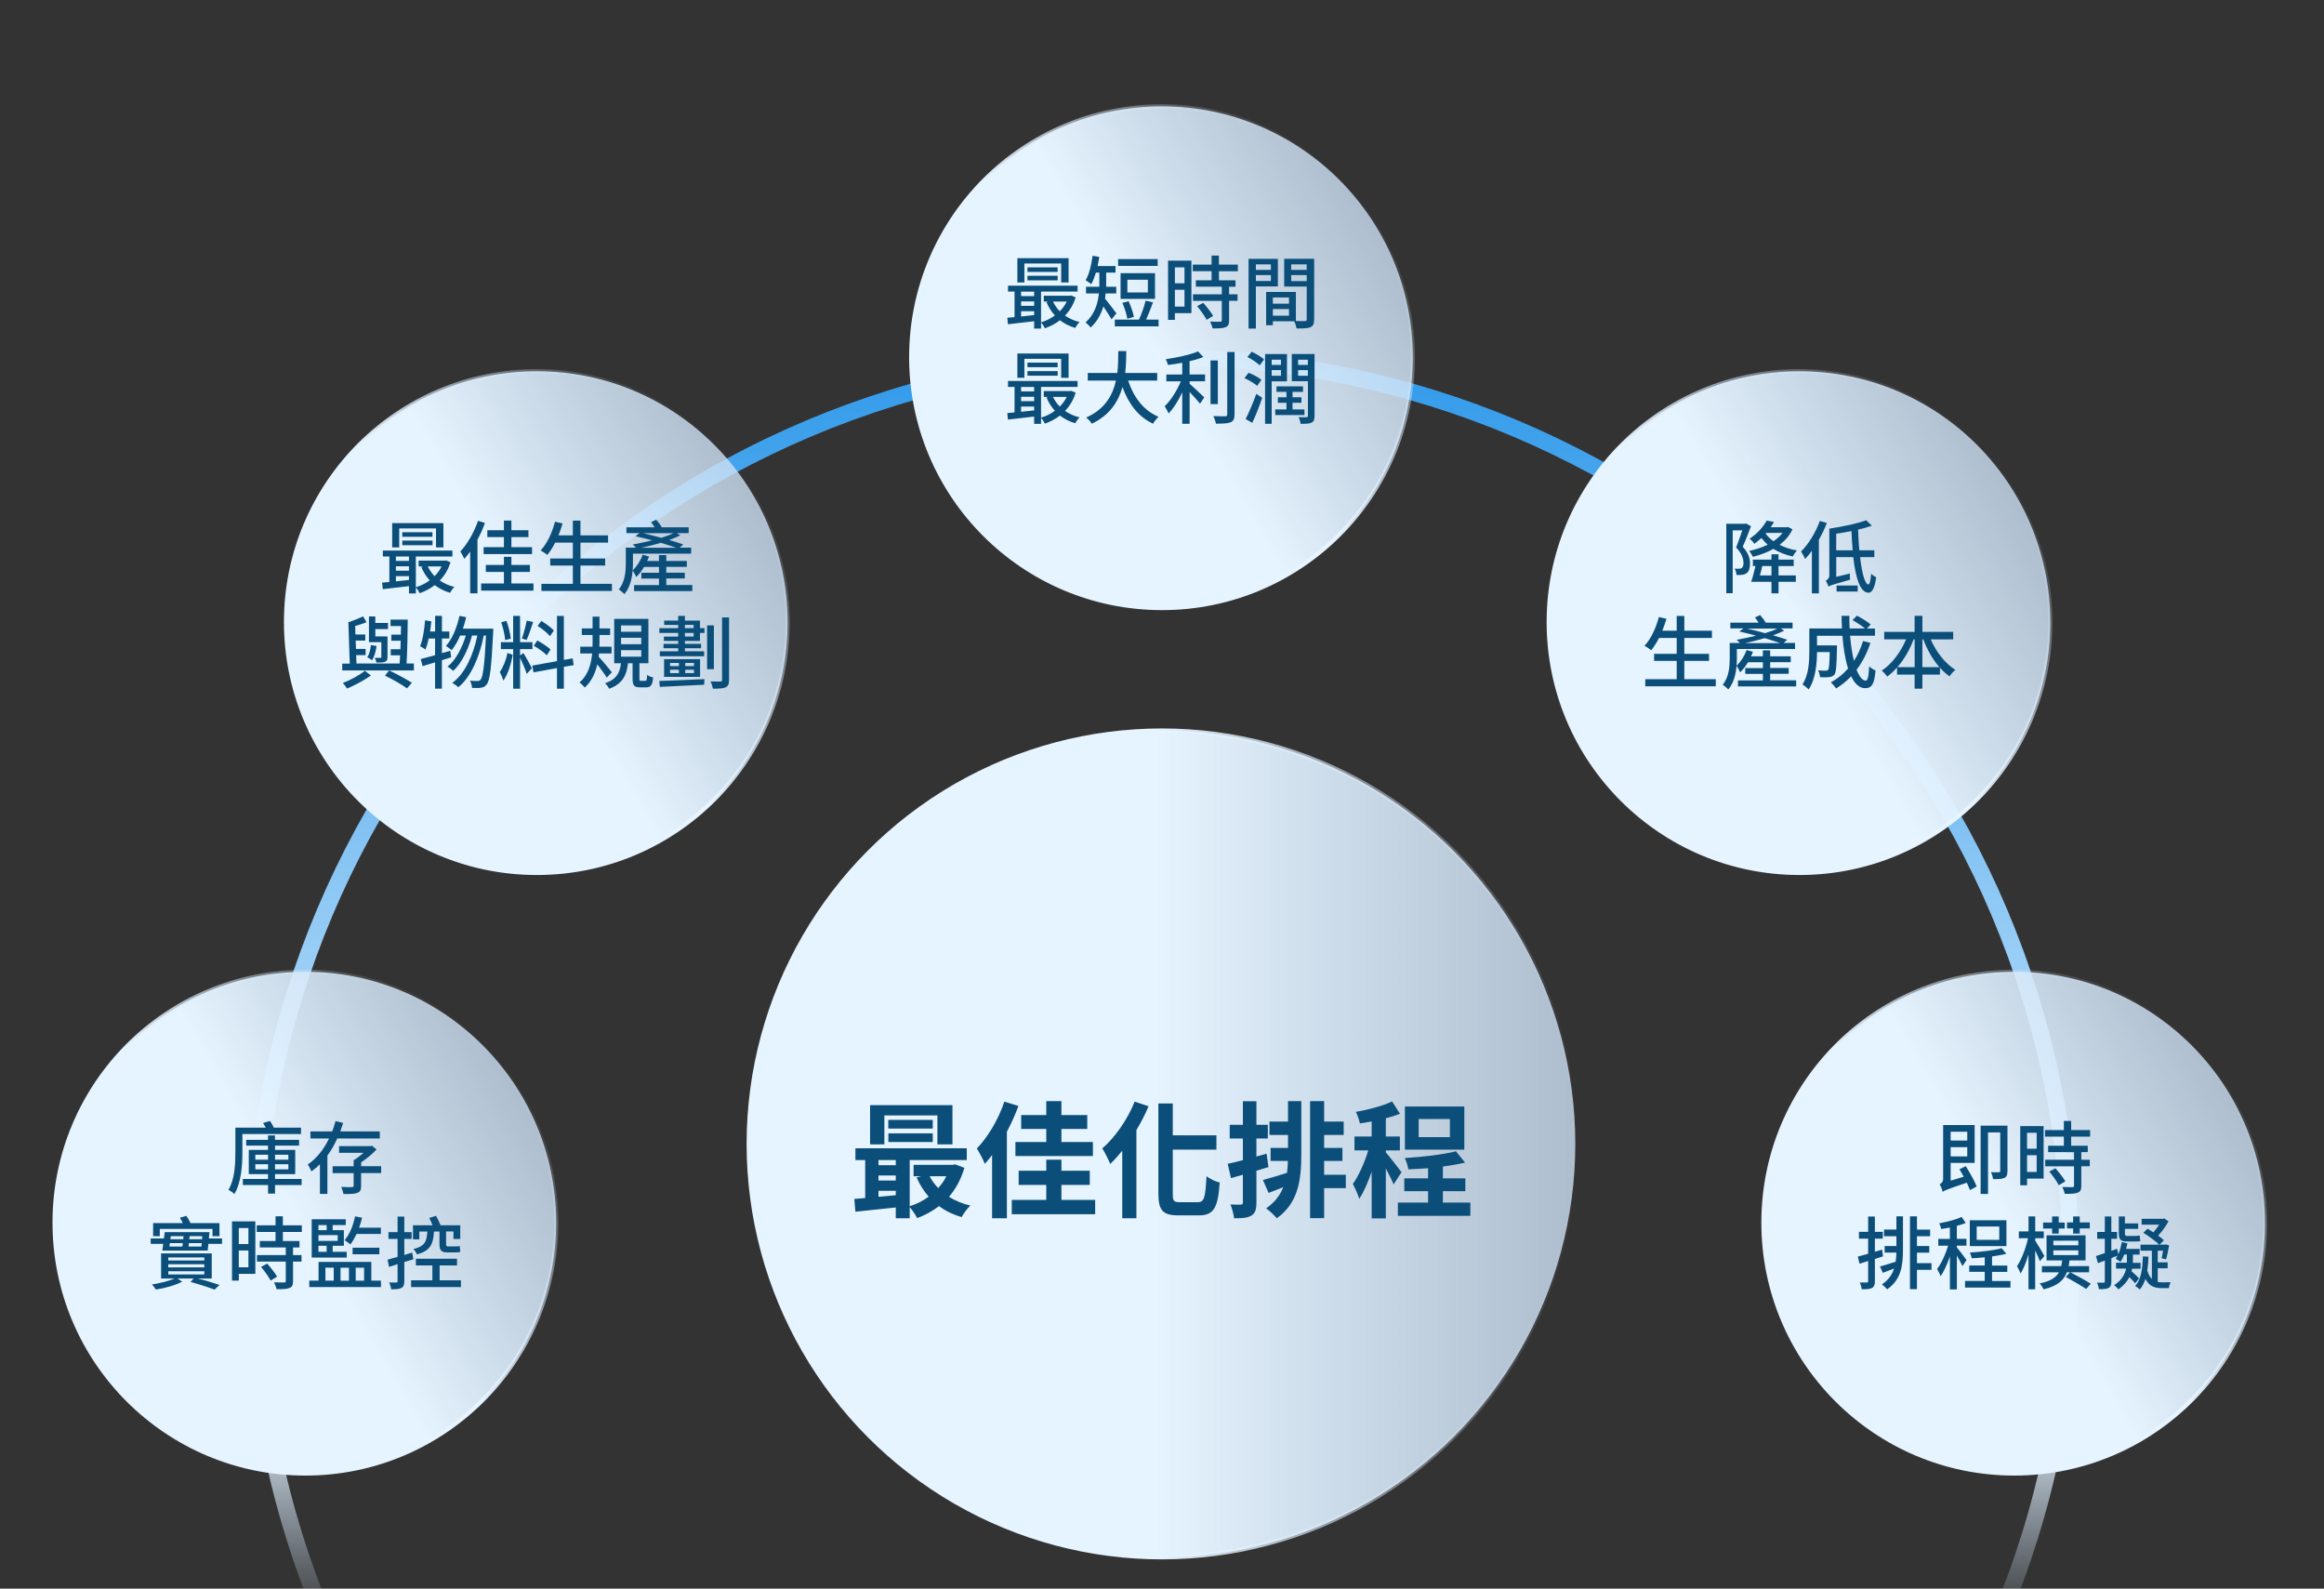 <?xml version="1.0" encoding="utf-8"?>
<!-- Generator: Adobe Illustrator 27.9.0, SVG Export Plug-In . SVG Version: 6.00 Build 0)  -->
<svg version="1.1" id="圖層_1" xmlns="http://www.w3.org/2000/svg" xmlns:xlink="http://www.w3.org/1999/xlink" x="0px" y="0px"
	 viewBox="0 0 556 380" style="enable-background:new 0 0 556 380;" xml:space="preserve">
<rect x="0" y="0" width="556" height="380" fill="#333333" stroke="none"/>
<style type="text/css">
	.st0{fill:url(#SVGID_1_);stroke:url(#SVGID_00000066480045976546724020000015861734801230144161_);stroke-miterlimit:10;}
	
		.st1{fill:none;stroke:url(#SVGID_00000089533853456316050880000014675564659566219958_);stroke-width:4;stroke-linecap:round;stroke-linejoin:round;stroke-miterlimit:10;}
	.st2{fill:#D5E2F3;}
	.st3{clip-path:url(#SVGID_00000054240633685185728000000003095146592279810217_);}
	.st4{fill:#00599E;}
	.st5{fill:#FFFFFF;}
	.st6{fill:#7396BD;}
	.st7{fill:none;stroke:#93B4DE;stroke-width:1.5;stroke-miterlimit:10;}
	.st8{fill:#8FB1DD;}
	.st9{fill:#D5DFF1;}
	.st10{fill:#5A8FCB;}
	.st11{fill:#84A5D6;}
	.st12{fill:none;stroke:#90AFD6;stroke-miterlimit:10;}
	.st13{fill:#90AFD6;}
	.st14{fill:#004370;}
	.st15{fill:#9BB7DF;}
	.st16{fill:#DCE7F5;}
	.st17{fill:none;stroke:#141E3C;stroke-miterlimit:10;}
	.st18{fill:none;stroke:#00599E;stroke-miterlimit:10;}
	.st19{fill:#5493C7;}
	.st20{fill:#F7F8F9;}
	.st21{fill:#EAEAEA;stroke:#D1D1D1;stroke-miterlimit:10;}
	.st22{fill:#0C4E7A;}
	
		.st23{fill:url(#SVGID_00000090286443770922872690000000742743942738258863_);stroke:url(#SVGID_00000147909305827886855320000006180134609012900993_);stroke-miterlimit:10;}
	
		.st24{fill:url(#SVGID_00000010298017400654574990000016326742694551101065_);stroke:url(#SVGID_00000069356911092744033470000016326858259982326677_);stroke-miterlimit:10;}
	
		.st25{fill:url(#SVGID_00000101800667838579351690000004850595819607017866_);stroke:url(#SVGID_00000003796242453053100430000007069749751950864826_);stroke-miterlimit:10;}
	
		.st26{fill:url(#SVGID_00000022521703922871056210000004330014532136330397_);stroke:url(#SVGID_00000170975847449110242630000003759237014770454953_);stroke-miterlimit:10;}
	
		.st27{fill:url(#SVGID_00000141437568842978458330000017531393142859941299_);stroke:url(#SVGID_00000110440799550391264830000008125054312815109303_);stroke-miterlimit:10;}
	
		.st28{fill:url(#SVGID_00000090268678418675710930000009583367907091494574_);stroke:url(#SVGID_00000031906158431971090950000012033689404361183166_);stroke-miterlimit:10;}
	
		.st29{fill:none;stroke:url(#SVGID_00000153692657224305306510000017878122659897803398_);stroke-width:4;stroke-linecap:round;stroke-linejoin:round;stroke-miterlimit:10;}
	
		.st30{fill:url(#SVGID_00000068640872197041391570000012948902102019088020_);stroke:url(#SVGID_00000155825814018108357120000012303508483637121971_);stroke-miterlimit:10;}
	
		.st31{fill:url(#SVGID_00000151501255556180264280000011510942488615818140_);stroke:url(#SVGID_00000019674798345464724030000006591930308662945160_);stroke-miterlimit:10;}
	
		.st32{fill:url(#SVGID_00000163046900274891568990000000720985974238247328_);stroke:url(#SVGID_00000081608691696259564750000009548843585508764038_);stroke-miterlimit:10;}
	
		.st33{fill:url(#SVGID_00000118371855487556634480000006290331635904072334_);stroke:url(#SVGID_00000130606735821596404660000013415256519179039107_);stroke-miterlimit:10;}
	
		.st34{fill:url(#SVGID_00000070815819746576594220000002055325891766101641_);stroke:url(#SVGID_00000073687767553493019760000010232784556882792326_);stroke-miterlimit:10;}
</style>
<linearGradient id="SVGID_1_" gradientUnits="userSpaceOnUse" x1="179.118" y1="273.62" x2="376.882" y2="273.62">
	<stop  offset="0.492" style="stop-color:#E6F4FF"/>
	<stop  offset="1" style="stop-color:#CCE0F4;stop-opacity:0.8"/>
</linearGradient>
<linearGradient id="SVGID_00000116220204295369652160000013218100156629230985_" gradientUnits="userSpaceOnUse" x1="178.618" y1="273.62" x2="377.382" y2="273.62">
	<stop  offset="0.492" style="stop-color:#E6F4FF"/>
	<stop  offset="1" style="stop-color:#CCE0F4;stop-opacity:0"/>
</linearGradient>
<circle style="fill:url(#SVGID_1_);stroke:url(#SVGID_00000116220204295369652160000013218100156629230985_);stroke-miterlimit:10;" cx="278" cy="273.62" r="98.88"/>
<linearGradient id="SVGID_00000123408054517683776410000013002933812063263916_" gradientUnits="userSpaceOnUse" x1="278" y1="389.427" x2="278" y2="83.439">
	<stop  offset="0" style="stop-color:#CCE0F4;stop-opacity:0"/>
	<stop  offset="0.08" style="stop-color:#D5E7F8;stop-opacity:0.467"/>
	<stop  offset="0.171" style="stop-color:#E6F4FF"/>
	<stop  offset="0.994" style="stop-color:#319AEA"/>
</linearGradient>
<path style="fill:none;stroke:url(#SVGID_00000123408054517683776410000013002933812063263916_);stroke-width:4;stroke-linecap:round;stroke-linejoin:round;stroke-miterlimit:10;" d="
	M77.71,387.43c-11-26.01-17.08-54.6-17.08-84.61c0-30.01,6.08-58.61,17.08-84.61s26.92-49.43,46.59-69.1s43.09-35.59,69.1-46.59
	s54.6-17.08,84.61-17.08s58.61,6.08,84.61,17.08c26.01,11,49.43,26.92,69.1,46.59s35.59,43.09,46.59,69.1s17.08,54.6,17.08,84.61
	c0,30.01-6.08,58.61-17.08,84.61"/>
<g>
	<path class="st22" d="M230.72,279.34c-0.81,2.76-2.07,5.07-3.69,6.93c1.47,0.93,3.21,1.65,5.13,2.1c-0.72,0.63-1.65,1.92-2.1,2.76
		c-2.04-0.6-3.87-1.47-5.4-2.64c-1.59,1.23-3.33,2.16-5.25,2.88c-0.36-0.78-1.14-1.92-1.77-2.64v2.67h-3.33v-2.58
		c-3.48,0.39-6.96,0.72-9.66,1.02l-0.27-3.06c0.78-0.06,1.65-0.12,2.61-0.21v-9.09h-2.34v-2.82h26.64v2.82h-13.65v11.04
		c1.62-0.48,3.18-1.29,4.53-2.28c-1.14-1.32-2.13-2.88-2.88-4.59l1.08-0.3h-1.8v-2.73h9.36l0.57-0.12L230.72,279.34z M211.58,273.73
		h-3.42v-9.39h19.71v9.39h-3.6v-6.93h-12.69V273.73z M210.17,277.48v1.23h4.14v-1.23H210.17z M210.17,282.37h4.14v-1.2h-4.14V282.37
		z M210.17,286.27c1.32-0.12,2.76-0.24,4.14-0.39v-1.05h-4.14V286.27z M223.16,269.95h-10.65v-2.07h10.65V269.95z M212.54,273.16
		v-2.07h10.62v2.07H212.54z M222.41,281.35c0.51,1.02,1.23,1.98,2.04,2.82c0.78-0.84,1.47-1.8,1.95-2.82H222.41z"/>
	<path class="st22" d="M243.65,264.55c-0.75,2.04-1.68,4.14-2.76,6.15v20.7h-3.54v-15.12c-0.57,0.78-1.17,1.47-1.74,2.1
		c-0.33-0.84-1.32-2.79-1.92-3.66c2.64-2.7,5.16-6.93,6.6-11.22L243.65,264.55z M262.01,287.02v3.42h-19.95v-3.42h8.25v-3.6h-6.6
		v-3.39h6.6v-2.64h3.63v2.64h6.78v3.39h-6.78v3.6H262.01z M250.31,270.04h-6v-3.33h6v-3.33h3.63v3.33h6.18v3.33h-6.18v3.12h7.53
		v3.36h-18.54v-3.36h7.38V270.04z"/>
	<path class="st22" d="M274.79,264.61c-0.81,1.92-1.8,3.84-2.91,5.7v21.09h-3.39v-16.17c-0.96,1.2-1.89,2.25-2.88,3.18
		c-0.33-0.87-1.32-2.82-1.89-3.72c3.06-2.64,6.03-6.9,7.74-11.19L274.79,264.61z M286.61,287.56c1.53,0,1.77-1.26,2.04-6.21
		c0.81,0.63,2.22,1.32,3.15,1.5c-0.39,5.79-1.29,7.86-4.92,7.86h-5.01c-3.69,0-4.74-1.2-4.74-5.28v-21.48h3.45v7.62h10.44v3.42
		h-10.44v10.5c0,1.77,0.21,2.07,1.65,2.07H286.61z"/>
	<path class="st22" d="M303.47,279.16c-0.96,0.3-1.92,0.6-2.88,0.87v7.59c0,1.65-0.27,2.55-1.17,3.12
		c-0.93,0.57-2.19,0.69-4.17,0.66c-0.09-0.87-0.48-2.34-0.87-3.3c1.05,0.06,2.1,0.06,2.46,0.03c0.36,0,0.51-0.12,0.51-0.51v-6.63
		c-0.99,0.3-1.98,0.57-2.85,0.81l-0.78-3.42c1.02-0.21,2.28-0.54,3.63-0.87v-5.19h-3.15v-3.27h3.15v-5.64h3.24v5.64h2.73v3.27h-2.73
		v4.32l2.43-0.69L303.47,279.16z M308.15,263.38h3.18v12.63c0,6.03-0.63,11.64-5.85,15.39c-0.6-0.72-1.83-1.83-2.55-2.37
		c2.07-1.44,3.33-3.15,4.08-5.07c-1.2,0.51-2.4,0.96-3.51,1.38l-1.35-3.09c1.5-0.39,3.57-1.02,5.76-1.71
		c0.12-0.93,0.18-1.89,0.21-2.85h-4.14v-3.12h4.17v-3.09h-4.44v-3.21h4.44V263.38z M321.98,284.2h-5.19v7.17h-3.36v-27.99h3.36v4.89
		h4.68v3.21h-4.68v3.09h4.38v3.12h-4.38v3.3h5.19V284.2z"/>
	<path class="st22" d="M333.41,283.3c-0.39-0.99-1.14-2.46-1.86-3.81v11.94h-3.39v-11.16c-0.87,2.49-1.86,4.83-2.97,6.48
		c-0.3-1.08-1.05-2.64-1.53-3.54c1.41-1.98,2.82-5.16,3.69-8.04h-3.3v-3.33h4.11v-3.6c-0.96,0.18-1.92,0.36-2.82,0.48
		c-0.15-0.81-0.57-2.01-0.96-2.76c3.06-0.54,6.45-1.44,8.67-2.49l1.89,2.94c-1.05,0.42-2.19,0.78-3.39,1.08v4.35h3.36v3.33h-3.36
		v0.48c0.78,0.87,3.21,3.99,3.75,4.74L333.41,283.3z M351.77,287.65v3.18h-17.34v-3.18h7.23v-2.73h-5.7v-3.06h5.7v-2.43
		c-1.59,0.12-3.21,0.21-4.71,0.27c-0.12-0.78-0.51-1.98-0.87-2.7c4.32-0.27,9.21-0.84,12.24-1.62l2.19,2.7
		c-1.59,0.39-3.42,0.69-5.31,0.96v2.82h5.37v3.06h-5.37v2.73H351.77z M350.33,274.99h-14.22v-10.32h14.22V274.99z M346.88,267.67
		h-7.47v4.32h7.47V267.67z"/>
</g>
<linearGradient id="SVGID_00000021109071829335274640000016488144640248469165_" gradientUnits="userSpaceOnUse" x1="226.03" y1="115.445" x2="329.97" y2="55.434">
	<stop  offset="0.492" style="stop-color:#E6F4FF"/>
	<stop  offset="1" style="stop-color:#CCE0F4;stop-opacity:0.8"/>
</linearGradient>
<linearGradient id="SVGID_00000047748333662815543750000006521586492033831836_" gradientUnits="userSpaceOnUse" x1="235.22" y1="128.22" x2="320.78" y2="42.66">
	<stop  offset="0.492" style="stop-color:#E6F4FF"/>
	<stop  offset="1" style="stop-color:#CCE0F4;stop-opacity:0"/>
</linearGradient>
<circle style="fill:url(#SVGID_00000021109071829335274640000016488144640248469165_);stroke:url(#SVGID_00000047748333662815543750000006521586492033831836_);stroke-miterlimit:10;" cx="278" cy="85.44" r="60"/>
<linearGradient id="SVGID_00000085934904130441605930000013285196568533494144_" gradientUnits="userSpaceOnUse" x1="378.546" y1="178.801" x2="482.486" y2="118.791">
	<stop  offset="0.492" style="stop-color:#E6F4FF"/>
	<stop  offset="1" style="stop-color:#CCE0F4;stop-opacity:0.8"/>
</linearGradient>
<linearGradient id="SVGID_00000160873777443983619670000016076564981339861934_" gradientUnits="userSpaceOnUse" x1="387.736" y1="191.576" x2="473.296" y2="106.016">
	<stop  offset="0.492" style="stop-color:#E6F4FF"/>
	<stop  offset="1" style="stop-color:#CCE0F4;stop-opacity:0"/>
</linearGradient>
<circle style="fill:url(#SVGID_00000085934904130441605930000013285196568533494144_);stroke:url(#SVGID_00000160873777443983619670000016076564981339861934_);stroke-miterlimit:10;" cx="430.52" cy="148.8" r="60"/>
<linearGradient id="SVGID_00000041264861178264715050000009249057538206912930_" gradientUnits="userSpaceOnUse" x1="76.456" y1="178.801" x2="180.397" y2="118.791">
	<stop  offset="0.492" style="stop-color:#E6F4FF"/>
	<stop  offset="1" style="stop-color:#CCE0F4;stop-opacity:0.8"/>
</linearGradient>
<linearGradient id="SVGID_00000139986380683101960500000017500731694846163618_" gradientUnits="userSpaceOnUse" x1="85.647" y1="191.576" x2="171.207" y2="106.016">
	<stop  offset="0.492" style="stop-color:#E6F4FF"/>
	<stop  offset="1" style="stop-color:#CCE0F4;stop-opacity:0"/>
</linearGradient>
<circle style="fill:url(#SVGID_00000041264861178264715050000009249057538206912930_);stroke:url(#SVGID_00000139986380683101960500000017500731694846163618_);stroke-miterlimit:10;" cx="128.43" cy="148.8" r="60"/>
<linearGradient id="SVGID_00000001643390735230308190000009948873746914934963_" gradientUnits="userSpaceOnUse" x1="21.087" y1="322.45" x2="125.027" y2="262.44">
	<stop  offset="0.492" style="stop-color:#E6F4FF"/>
	<stop  offset="1" style="stop-color:#CCE0F4;stop-opacity:0.8"/>
</linearGradient>
<linearGradient id="SVGID_00000029036749651464358760000004882912004494548410_" gradientUnits="userSpaceOnUse" x1="30.277" y1="335.226" x2="115.837" y2="249.666">
	<stop  offset="0.492" style="stop-color:#E6F4FF"/>
	<stop  offset="1" style="stop-color:#CCE0F4;stop-opacity:0"/>
</linearGradient>
<circle style="fill:url(#SVGID_00000001643390735230308190000009948873746914934963_);stroke:url(#SVGID_00000029036749651464358760000004882912004494548410_);stroke-miterlimit:10;" cx="73.06" cy="292.45" r="60"/>
<linearGradient id="SVGID_00000062906463809831509770000001361081589524938678_" gradientUnits="userSpaceOnUse" x1="429.915" y1="322.45" x2="533.855" y2="262.44">
	<stop  offset="0.492" style="stop-color:#E6F4FF"/>
	<stop  offset="1" style="stop-color:#CCE0F4;stop-opacity:0.8"/>
</linearGradient>
<linearGradient id="SVGID_00000078763748939806713540000014856785624551142791_" gradientUnits="userSpaceOnUse" x1="439.105" y1="335.226" x2="524.665" y2="249.666">
	<stop  offset="0.492" style="stop-color:#E6F4FF"/>
	<stop  offset="1" style="stop-color:#CCE0F4;stop-opacity:0"/>
</linearGradient>
<circle style="fill:url(#SVGID_00000062906463809831509770000001361081589524938678_);stroke:url(#SVGID_00000078763748939806713540000014856785624551142791_);stroke-miterlimit:10;" cx="481.89" cy="292.45" r="60"/>
<g>
	<path class="st22" d="M257.34,71.12c-0.53,1.77-1.42,3.21-2.55,4.37c1.01,0.7,2.17,1.23,3.5,1.54c-0.38,0.32-0.82,0.99-1.06,1.41
		c-1.37-0.4-2.6-1.04-3.65-1.84c-1.08,0.84-2.3,1.46-3.59,1.94c-0.19-0.42-0.57-1.03-0.93-1.37v1.42h-1.65v-1.75
		c-2.28,0.25-4.54,0.51-6.27,0.72l-0.15-1.56c0.51-0.04,1.1-0.09,1.73-0.15v-6.1h-1.56v-1.42h16.64v1.42h-8.74v7.35
		c1.18-0.34,2.32-0.91,3.31-1.65c-0.84-0.91-1.52-2-2.01-3.19l0.46-0.13h-1.1v-1.39h6.27l0.29-0.06L257.34,71.12z M245.09,67.57
		h-1.69v-5.81h12.25v5.81h-1.77v-4.54h-8.8V67.57z M244.29,69.76v1.06h3.12v-1.06H244.29z M244.29,73.16h3.12v-1.06h-3.12V73.16z
		 M244.29,75.7c0.99-0.09,2.05-0.21,3.12-0.34v-0.91h-3.12V75.7z M253.03,63.94v1.1h-7.22v-1.1H253.03z M245.81,65.96h7.24v1.1
		h-7.24V65.96z M251.91,72.13c0.42,0.84,0.95,1.63,1.63,2.32c0.68-0.67,1.25-1.46,1.67-2.32H251.91z"/>
	<path class="st22" d="M265.93,76.39c-0.42-0.76-1.25-2.05-1.96-3.08c-0.55,1.82-1.48,3.63-3.04,5.03c-0.25-0.34-0.87-0.97-1.22-1.2
		c2.2-1.99,2.96-4.6,3.19-6.95h-3.08v-1.6h3.19c0-0.25,0-0.49,0-0.7v-2.68h-0.82c-0.32,1.04-0.68,1.99-1.12,2.77
		c-0.29-0.25-0.97-0.74-1.35-0.95c0.87-1.42,1.39-3.67,1.67-5.85l1.6,0.27c-0.11,0.74-0.25,1.48-0.4,2.18h4.29v1.58h-2.24v2.72
		c0,0.21,0,0.44,0,0.66h2.41v1.6h-2.53c-0.04,0.42-0.09,0.82-0.15,1.23c0.7,0.84,2.3,2.96,2.72,3.53L265.93,76.39z M277.18,76.44
		v1.63h-10.47v-1.63h5.79c0.61-1.31,1.24-3.13,1.58-4.52l1.77,0.4c-0.51,1.37-1.1,2.93-1.65,4.12H277.18z M276.97,63.6h-9.46v-1.63
		h9.46V63.6z M276.33,71.5h-8.24v-6.16h8.24V71.5z M269.7,76.23c-0.15-1.01-0.65-2.6-1.18-3.78l1.48-0.4
		c0.57,1.18,1.1,2.74,1.27,3.76L269.7,76.23z M274.62,66.91h-4.9v3.04h4.9V66.91z"/>
	<path class="st22" d="M285.03,74.9h-3.95v1.61h-1.63V62.35h5.59V74.9z M281.08,63.94v3.82h2.3v-3.82H281.08z M283.38,73.33v-4.01
		h-2.3v4.01H283.38z M291.62,64.87v2.17h3.97v1.54h-1.54v1.82h2.03v1.56h-2.03v4.67c0,0.91-0.21,1.39-0.84,1.63
		c-0.67,0.29-1.65,0.3-3.12,0.3c-0.08-0.47-0.34-1.18-0.59-1.65c1.06,0.04,2.11,0.04,2.41,0.04c0.3-0.02,0.4-0.09,0.4-0.36v-4.63
		h-6.9V70.4h6.9v-1.82h-6.21v-1.54h3.76v-2.17h-4.5V63.3h4.5v-2.17h1.75v2.17h4.54v1.58H291.62z M287.86,72.43
		c0.84,0.95,1.88,2.26,2.38,3.13l-1.56,0.93c-0.44-0.85-1.44-2.26-2.28-3.27L287.86,72.43z"/>
	<path class="st22" d="M300.46,68.52v10.07h-1.75V61.91h7.01v6.61H300.46z M300.46,63.24v1.31h3.59v-1.31H300.46z M304.05,67.21
		V65.8h-3.59v1.41H304.05z M314.4,76.39c0,1.01-0.21,1.58-0.89,1.88c-0.67,0.29-1.71,0.3-3.31,0.3c-0.08-0.47-0.32-1.23-0.55-1.73
		h-5.13v0.95h-1.61v-7.96h7.12v6.95c0.93,0.04,1.84,0.02,2.15,0.02c0.34-0.02,0.44-0.11,0.44-0.44v-7.81h-5.39v-6.65h7.18V76.39z
		 M304.52,71.16v1.48h3.86v-1.48H304.52z M308.38,75.51v-1.58h-3.86v1.58H308.38z M308.91,63.24v1.31h3.7v-1.31H308.91z
		 M312.62,67.25V65.8h-3.7v1.44H312.62z"/>
	<path class="st22" d="M257.34,93.92c-0.53,1.77-1.42,3.21-2.55,4.37c1.01,0.7,2.17,1.23,3.5,1.54c-0.38,0.32-0.82,0.99-1.06,1.41
		c-1.37-0.4-2.6-1.04-3.65-1.84c-1.08,0.84-2.3,1.46-3.59,1.94c-0.19-0.42-0.57-1.03-0.93-1.37v1.42h-1.65v-1.75
		c-2.28,0.25-4.54,0.51-6.27,0.72l-0.15-1.56c0.51-0.04,1.1-0.09,1.73-0.15v-6.1h-1.56v-1.42h16.64v1.42h-8.74v7.35
		c1.18-0.34,2.32-0.91,3.31-1.65c-0.84-0.91-1.52-2-2.01-3.19l0.46-0.13h-1.1v-1.39h6.27l0.29-0.06L257.34,93.92z M245.09,90.37
		h-1.69v-5.81h12.25v5.81h-1.77v-4.54h-8.8V90.37z M244.29,92.56v1.06h3.12v-1.06H244.29z M244.29,95.96h3.12v-1.06h-3.12V95.96z
		 M244.29,98.5c0.99-0.09,2.05-0.21,3.12-0.34v-0.91h-3.12V98.5z M253.03,86.74v1.1h-7.22v-1.1H253.03z M245.81,88.76h7.24v1.1
		h-7.24V88.76z M251.91,94.93c0.42,0.84,0.95,1.63,1.63,2.32c0.68-0.67,1.25-1.46,1.67-2.32H251.91z"/>
	<path class="st22" d="M269.9,91.04c1.29,3.95,3.69,7.16,7.28,8.66c-0.44,0.38-1.03,1.12-1.31,1.65c-3.55-1.65-5.85-4.73-7.33-8.76
		c-0.97,3.44-3.02,6.72-7.33,8.76c-0.29-0.47-0.86-1.1-1.35-1.48c4.52-1.98,6.36-5.4,7.12-8.83h-6.74v-1.82h7.07
		c0.23-1.9,0.21-3.72,0.23-5.24h1.92c-0.02,1.54-0.04,3.36-0.27,5.24h7.66v1.82H269.9z"/>
	<path class="st22" d="M284.61,89.57h3.69v1.63h-3.69v0.59c0.93,0.8,2.96,2.75,3.5,3.27l-1.01,1.5c-0.53-0.67-1.58-1.84-2.49-2.79
		v7.6h-1.77v-7.52c-0.93,1.98-2.09,3.86-3.27,5.05c-0.17-0.51-0.65-1.25-0.93-1.73c1.44-1.35,2.98-3.78,3.86-5.96h-3.46v-1.63h3.8
		v-2.81c-1.16,0.23-2.32,0.4-3.4,0.53c-0.09-0.4-0.34-0.99-0.55-1.37c2.75-0.42,5.95-1.08,7.73-1.88l1.27,1.35
		c-0.93,0.38-2.07,0.72-3.29,0.99V89.57z M291.36,96.66h-1.75V86.21h1.75V96.66z M295.36,84.2v14.88c0,1.12-0.27,1.63-0.93,1.92
		c-0.68,0.29-1.82,0.34-3.53,0.34c-0.08-0.49-0.36-1.33-0.63-1.82c1.27,0.06,2.47,0.06,2.85,0.06c0.34-0.02,0.49-0.13,0.49-0.49
		V84.2H295.36z"/>
	<path class="st22" d="M300.76,92.29c-0.63-0.57-1.96-1.37-3.04-1.84l0.99-1.29c1.08,0.42,2.43,1.12,3.08,1.71L300.76,92.29z
		 M298.01,100.23c0.74-1.46,1.79-3.86,2.55-6.02l1.42,0.93c-0.67,1.99-1.56,4.24-2.38,6L298.01,100.23z M299.45,84.14
		c1.03,0.46,2.34,1.22,2.98,1.84l-1.06,1.41c-0.59-0.61-1.88-1.46-2.93-2L299.45,84.14z M304.24,91.21v10.16h-1.58V84.69h5.24v6.52
		H304.24z M304.24,86.04v1.25h2.22v-1.25H304.24z M306.46,89.88v-1.35h-2.22v1.35H306.46z M312.08,99.28h-6.99v-1.35h2.68v-1.58
		h-2.05v-1.33h2.05v-1.29h-2.38v-1.31h6.35v1.31h-2.51v1.29h2.13v1.33h-2.13v1.58h2.85V99.28z M314.5,99.45
		c0,0.85-0.15,1.35-0.7,1.63c-0.53,0.27-1.35,0.3-2.62,0.3c-0.06-0.42-0.27-1.18-0.49-1.6c0.86,0.04,1.63,0.02,1.86,0
		c0.27,0,0.36-0.08,0.36-0.36v-8.23h-3.86v-6.52h5.45V99.45z M310.56,86.04v1.25h2.34v-1.25H310.56z M312.9,89.88v-1.35h-2.34v1.35
		H312.9z"/>
</g>
<g>
	<path class="st22" d="M418.91,125.87c-0.59,1.58-1.31,3.44-1.98,4.9c1.42,1.54,1.75,2.87,1.75,4.03c0,1.08-0.25,1.9-0.84,2.32
		c-0.3,0.21-0.65,0.32-1.06,0.38c-0.38,0.04-0.89,0.04-1.33,0.04c-0.02-0.44-0.19-1.1-0.44-1.54c0.44,0.04,0.8,0.04,1.08,0.04
		c0.25-0.02,0.46-0.06,0.61-0.19c0.3-0.17,0.42-0.65,0.42-1.22c-0.02-0.99-0.38-2.24-1.77-3.67c0.51-1.25,1.06-2.85,1.48-4.1h-2.3
		v15.03H413v-16.6h4.5l0.23-0.08L418.91,125.87z M428.84,126.6c-0.7,1.5-1.79,2.74-3.08,3.72c1.22,0.63,2.64,1.08,4.16,1.35
		c-0.34,0.34-0.8,1.01-1.03,1.44c-1.71-0.38-3.27-0.99-4.62-1.82c-1.48,0.85-3.17,1.46-4.92,1.9c-0.19-0.42-0.57-1.06-0.87-1.42
		c1.54-0.32,3.06-0.8,4.43-1.5c-0.57-0.47-1.08-1.01-1.5-1.58c-0.53,0.47-1.08,0.95-1.71,1.39c-0.23-0.4-0.78-0.99-1.14-1.22
		c1.96-1.25,3.34-2.95,4.1-4.33l1.75,0.32c-0.23,0.44-0.49,0.84-0.8,1.27h3.84l0.3-0.08L428.84,126.6z M425.5,137.63h4.14v1.54
		h-4.14v2.75h-1.69v-2.75h-4.86c0.36-1.01,0.74-2.51,1.04-3.78h-0.63v-1.54h4.45v-1.27h1.69v1.27h3.63v1.54h-3.63V137.63z
		 M423.81,137.63v-2.24h-2.2c-0.15,0.72-0.36,1.52-0.57,2.24H423.81z M422.42,127.64c0.49,0.66,1.12,1.29,1.86,1.82
		c0.85-0.57,1.61-1.25,2.18-1.99h-3.89L422.42,127.64z"/>
	<path class="st22" d="M437.05,125.1c-0.51,1.37-1.18,2.74-1.9,4.03v12.8h-1.67v-10.18c-0.51,0.72-1.06,1.37-1.62,1.96
		c-0.17-0.44-0.68-1.39-0.97-1.79c1.79-1.77,3.48-4.54,4.5-7.31L437.05,125.1z M445.01,133.26c0.44,3.84,1.16,6.5,1.99,6.54
		c0.3,0,0.53-0.93,0.67-2.58c0.27,0.32,0.91,0.74,1.2,0.87c-0.4,2.91-1.12,3.7-1.86,3.69c-1.98-0.04-3.04-3.44-3.63-8.51h-4.07v4.71
		l3.27-0.8c-0.04,0.46-0.02,1.12,0.04,1.48c-4.14,1.16-4.79,1.39-5.19,1.65c-0.09-0.4-0.4-1.08-0.63-1.42
		c0.34-0.17,0.85-0.51,0.85-1.25v-11.17h0.02l-0.02-0.02c3.17-0.47,6.74-1.22,8.83-2.01l1.35,1.31c-0.95,0.34-2.09,0.67-3.29,0.93
		c0.06,1.73,0.15,3.42,0.29,4.96h3.59v1.63H445.01z M443.24,131.63c-0.13-1.42-0.23-2.98-0.29-4.6c-1.22,0.25-2.43,0.46-3.65,0.63
		v3.97H443.24z M439.39,140.05h5.05v1.44h-5.05V140.05z"/>
	<path class="st22" d="M410.49,162.45v1.71h-16.87v-1.71h7.52v-4.37h-5.41v-1.69h5.41v-3.8h-4.22c-0.59,1.14-1.22,2.15-1.88,2.94
		c-0.36-0.3-1.14-0.82-1.61-1.06c1.54-1.62,2.74-4.22,3.44-6.88l1.82,0.42c-0.29,0.97-0.63,1.94-0.99,2.85h3.44v-3.53h1.82v3.53
		h6.61v1.73h-6.61v3.8h5.91v1.69h-5.91v4.37H410.49z"/>
	<path class="st22" d="M429.72,162.75v1.44h-13.92v-1.44h5.96v-1.56h-4.22v-1.39h4.22v-1.39h-3.57c-0.55,0.93-1.2,1.79-1.88,2.41
		c-0.13-0.32-0.57-1.2-0.85-1.56c-0.17,1.96-0.67,4.12-1.98,5.66c-0.27-0.32-1.01-0.95-1.35-1.12c1.52-1.82,1.69-4.39,1.69-6.31
		v-3.69h2.43c-0.25-0.27-0.55-0.59-0.78-0.76c1.44-0.25,3.1-0.61,4.65-0.99c-1.37-0.38-2.74-0.72-3.99-0.99l0.97-0.74h-3.13v-1.39
		h6.76c-0.27-0.44-0.57-0.87-0.87-1.23l1.23-0.59c0.48,0.53,1.03,1.25,1.33,1.82h6.44v1.39h-2.83l0.84,0.53
		c-0.78,0.38-1.69,0.76-2.68,1.12c1.27,0.36,2.45,0.74,3.38,1.06l-0.87,0.76h2.75v1.44h-13.92v2.26c0,0.55-0.02,1.14-0.08,1.75
		c1.01-0.95,1.9-2.32,2.41-3.76l1.52,0.44c-0.13,0.36-0.29,0.7-0.46,1.06h2.83v-1.41h1.75v1.41h4.92v1.41h-4.92v1.39h4.43v1.39
		h-4.43v1.56H429.72z M425.86,153.82c-1.01-0.36-2.3-0.76-3.67-1.18c-1.56,0.47-3.15,0.86-4.64,1.18H425.86z M417.96,150.35
		c1.39,0.32,2.89,0.7,4.33,1.1c1.12-0.34,2.13-0.7,2.93-1.1H417.96z"/>
	<path class="st22" d="M447.48,153.78c-0.8,2.45-1.92,4.6-3.31,6.42c0.65,1.62,1.39,2.6,2.18,2.6c0.49,0,0.72-0.97,0.84-3.42
		c0.42,0.42,1.04,0.82,1.52,0.99c-0.29,3.34-0.93,4.24-2.49,4.24c-1.39,0-2.49-1.06-3.34-2.85c-1.08,1.14-2.28,2.11-3.59,2.91
		c-0.27-0.38-0.89-1.12-1.29-1.44c1.58-0.87,2.98-1.98,4.14-3.33c-0.68-2.15-1.12-4.86-1.35-7.83h-6.08v2.3h4.77v0.68
		c-0.09,4.12-0.19,5.76-0.59,6.29c-0.34,0.4-0.7,0.55-1.22,0.61c-0.48,0.08-1.33,0.08-2.24,0.04c-0.04-0.51-0.21-1.2-0.47-1.65
		c0.78,0.08,1.52,0.09,1.82,0.09c0.27,0,0.46-0.06,0.59-0.23c0.21-0.27,0.32-1.35,0.38-4.22h-3.04c-0.02,2.7-0.34,6.5-2.01,8.95
		c-0.3-0.36-1.08-0.99-1.48-1.22c1.52-2.28,1.65-5.55,1.65-8v-5.38h7.81c-0.06-0.99-0.09-2.01-0.09-3.02h1.86
		c-0.02,1.03,0,2.03,0.06,3.02h3.67c-0.74-0.63-1.98-1.44-2.98-1.99l1.06-1.08c1.12,0.59,2.54,1.46,3.29,2.11l-0.91,0.97h1.94v1.73
		h-5.96c0.19,2.26,0.49,4.31,0.93,6c0.91-1.41,1.62-2.98,2.17-4.73L447.48,153.78z"/>
	<path class="st22" d="M461.9,152.93c1.31,3,3.48,5.81,5.91,7.29c-0.44,0.36-1.08,1.04-1.39,1.56c-0.82-0.57-1.6-1.27-2.3-2.07v1.65
		h-4.2v3.36h-1.86v-3.36h-4.2v-1.69c-0.76,0.84-1.54,1.56-2.36,2.17c-0.3-0.46-0.87-1.08-1.31-1.44c2.39-1.52,4.54-4.41,5.83-7.47
		h-5.24v-1.79h7.28v-3.84h1.86v3.84h7.37v1.79H461.9z M458.07,159.58v-6.65h-0.25c-0.93,2.49-2.28,4.83-3.89,6.65H458.07z
		 M463.99,159.58c-1.6-1.82-2.93-4.18-3.86-6.65h-0.21v6.65H463.99z"/>
</g>
<g>
	<path class="st22" d="M470.29,278.94c0.97,1.54,2.13,3.59,2.62,4.86l-1.61,0.87c-0.19-0.47-0.44-1.1-0.76-1.77
		c-4.64,1.56-5.32,1.84-5.78,2.18c-0.11-0.53-0.42-1.39-0.72-1.8c0.36-0.19,0.84-0.55,0.84-1.25v-12.92h7.54v9.06h-5.74v4.24
		l3.12-0.95c-0.34-0.63-0.67-1.23-1.01-1.79L470.29,278.94z M466.68,270.7v2.11h3.97v-2.11H466.68z M470.65,276.61v-2.22h-3.97v2.22
		H470.65z M480.27,280.08c0,0.87-0.15,1.39-0.7,1.65c-0.59,0.3-1.44,0.32-2.74,0.32c-0.06-0.48-0.27-1.22-0.51-1.67
		c0.84,0.04,1.65,0.04,1.88,0.02c0.27-0.02,0.34-0.09,0.34-0.34v-9.19h-2.92v14.72h-1.77v-16.34h6.42V280.08z"/>
	<path class="st22" d="M488.91,281.91h-3.95v1.61h-1.63v-14.17h5.59V281.91z M484.96,270.95v3.82h2.3v-3.82H484.96z M487.26,280.33
		v-4.01h-2.3v4.01H487.26z M495.51,271.88v2.17h3.97v1.54h-1.54v1.82h2.03v1.56h-2.03v4.67c0,0.91-0.21,1.39-0.84,1.63
		c-0.67,0.29-1.65,0.3-3.12,0.3c-0.08-0.47-0.34-1.18-0.59-1.65c1.06,0.04,2.11,0.04,2.41,0.04c0.3-0.02,0.4-0.09,0.4-0.36v-4.63
		h-6.9v-1.56h6.9v-1.82H490v-1.54h3.76v-2.17h-4.5v-1.58h4.5v-2.17h1.75v2.17h4.54v1.58H495.51z M491.74,279.44
		c0.84,0.95,1.88,2.26,2.38,3.13l-1.56,0.93c-0.44-0.85-1.44-2.26-2.28-3.27L491.74,279.44z"/>
	<path class="st22" d="M450.51,300.51c-0.65,0.21-1.31,0.42-1.96,0.63v5.3c0,0.87-0.17,1.35-0.68,1.63
		c-0.51,0.27-1.25,0.32-2.47,0.32c-0.04-0.42-0.25-1.18-0.47-1.63c0.76,0.02,1.46,0.02,1.67,0c0.25,0,0.34-0.06,0.34-0.32v-4.81
		c-0.74,0.23-1.44,0.44-2.07,0.65l-0.4-1.71c0.68-0.17,1.54-0.42,2.47-0.68v-3.61h-2.2v-1.63h2.2v-3.67h1.61v3.67h1.9v1.63h-1.9
		v3.13l1.73-0.51L450.51,300.51z M453.69,290.94h1.58v7.96c0,3.76-0.42,7.18-3.78,9.5c-0.29-0.34-0.87-0.91-1.25-1.18
		c1.56-1.04,2.43-2.34,2.91-3.78c-0.93,0.36-1.86,0.7-2.7,1.01l-0.68-1.52c1.01-0.27,2.36-0.68,3.76-1.14
		c0.09-0.7,0.15-1.42,0.17-2.17h-2.81v-1.58h2.81v-2.34h-2.96v-1.6h2.96V290.94z M462.1,303.74h-3.48v4.62h-1.67v-17.42h1.67v3.17
		h3.15v1.6h-3.15v2.34h2.94v1.58h-2.94v2.51h3.48V303.74z"/>
	<path class="st22" d="M469.5,302.85c-0.25-0.59-0.82-1.63-1.33-2.54v8.11h-1.67v-7.88c-0.63,1.82-1.41,3.59-2.24,4.73
		c-0.13-0.49-0.55-1.27-0.82-1.73c0.99-1.29,2.03-3.55,2.64-5.57h-2.36v-1.63h2.77v-2.7c-0.7,0.13-1.41,0.25-2.07,0.34
		c-0.08-0.38-0.27-0.99-0.48-1.37c1.9-0.36,4.05-0.89,5.36-1.52l0.99,1.44c-0.63,0.27-1.37,0.48-2.13,0.68v3.12h2.3v1.63h-2.3v0.4
		c0.51,0.61,2,2.56,2.32,3.04L469.5,302.85z M480.99,306.4v1.58h-10.87v-1.58h4.71v-2.18h-3.7v-1.52h3.7v-1.96
		c-1.06,0.11-2.15,0.19-3.13,0.23c-0.02-0.38-0.25-0.99-0.42-1.37c2.66-0.17,5.79-0.51,7.6-1.04l1.12,1.33
		c-0.97,0.27-2.17,0.47-3.42,0.65v2.17h3.65v1.52h-3.65v2.18H480.99z M480.02,298.06h-8.76v-6.19h8.76V298.06z M478.31,293.37h-5.4
		v3.19h5.4V293.37z"/>
	<path class="st22" d="M488.02,301.67c-0.23-0.63-0.66-1.65-1.12-2.56v9.29h-1.6v-8.32c-0.53,1.79-1.2,3.46-1.9,4.56
		c-0.17-0.53-0.57-1.31-0.85-1.77c1.06-1.52,2.13-4.35,2.64-6.69h-2.2v-1.63h2.32v-3.59h1.6v3.59h2.05v1.62h-2.05v0.57
		c0.49,0.74,1.9,3.13,2.2,3.7L488.02,301.67z M495.32,304.33c1.56,0.8,3.74,1.98,4.88,2.74l-1.1,1.25c-1.1-0.76-3.29-2.03-4.88-2.89
		l1.04-1.1h-0.78c-0.74,1.94-2.26,3.27-5.58,4.08c-0.17-0.42-0.61-1.08-0.93-1.42c2.62-0.53,3.91-1.41,4.62-2.66h-4.08v-1.48h4.62
		c0.11-0.44,0.17-0.87,0.23-1.37h-3.74v-6h9.33v6h-3.84c-0.06,0.49-0.11,0.93-0.21,1.37h4.9v1.48H495.32z M490.95,293.86h-2.15
		v-1.44h2.15v-1.44h1.58v1.44h1.44v1.44h-1.44v1.2h-1.58V293.86z M491.25,297.87h5.97v-1.1h-5.97V297.87z M491.25,300.21h5.97v-1.12
		h-5.97V300.21z M495.98,293.84h-1.46v-1.44h1.46v-1.42h1.58v1.42h2.41v1.44h-2.41v1.22h-1.58V293.84z"/>
	<path class="st22" d="M510.1,303.44c-0.04,0.21-0.1,0.42-0.15,0.63c0.67,0.57,1.42,1.27,1.79,1.75l-0.93,1.16
		c-0.29-0.42-0.84-0.99-1.37-1.5c-0.51,1.01-1.35,2.03-2.62,2.93c-0.23-0.32-0.68-0.76-1.03-1.01c1.84-1.14,2.56-2.62,2.87-3.95
		h-2.41v-1.41h2.58c0.02-0.21,0.02-0.42,0.02-0.59v-1.37h-0.65c-0.25,0.67-0.57,1.29-0.89,1.77c-0.25-0.21-0.82-0.59-1.14-0.76
		c0.15-0.23,0.3-0.47,0.44-0.74l-1.48,0.57v5.57c0,0.85-0.17,1.31-0.63,1.56c-0.49,0.27-1.22,0.34-2.34,0.32
		c-0.04-0.4-0.23-1.1-0.46-1.56c0.7,0.02,1.37,0.02,1.56,0c0.23,0,0.3-0.08,0.3-0.3v-4.98l-1.65,0.61l-0.46-1.69
		c0.61-0.19,1.33-0.44,2.11-0.72v-3.42h-1.82v-1.63h1.82v-3.7h1.56v3.7h1.37v1.63h-1.37v2.89l1.39-0.51l0.27,1.33
		c0.4-0.87,0.65-1.88,0.84-2.91l1.35,0.29c-0.1,0.44-0.19,0.89-0.32,1.33h3.25v1.37h-1.61v1.39c0,0.17,0,0.36-0.02,0.57h1.84v1.41
		H510.1z M508.77,296.96c-1.5,0-1.86-0.57-1.86-2.07v-3.91h1.46v1.65h3.17v1.31h-3.17v0.97c0,0.55,0.08,0.72,0.44,0.72h1.96
		c0.32,0,0.85-0.04,1.14-0.09c0.04,0.38,0.08,0.97,0.15,1.31c-0.28,0.1-0.78,0.11-1.25,0.11H508.77z M516.22,306.63
		c0.34,0.08,0.68,0.09,1.06,0.09c0.32,0,1.56,0,2.03-0.02c-0.19,0.36-0.38,1.03-0.44,1.41h-1.71c-1.65,0-2.96-0.42-3.89-2.2
		c-0.3,0.97-0.74,1.8-1.33,2.53c-0.23-0.23-0.8-0.67-1.12-0.82c1.42-1.58,1.77-4.05,1.84-7.09l1.35,0.06
		c-0.04,1.22-0.13,2.32-0.29,3.32c0.29,0.95,0.67,1.58,1.1,2.01v-6.76h-2.72v-1.44h4.5c-0.85-0.82-2.53-2.03-3.82-2.85l1.01-0.97
		c0.44,0.27,0.89,0.55,1.39,0.87c0.48-0.53,0.99-1.22,1.39-1.84h-4.2v-1.39h5.15l0.27-0.09l1.01,0.68c-0.63,1.2-1.58,2.45-2.47,3.42
		c0.53,0.4,1.03,0.78,1.37,1.1l-1.01,1.06h1.2l0.21-0.06l0.85,0.23c-0.21,1.16-0.47,2.51-0.74,3.36l-1.06-0.28
		c0.11-0.48,0.25-1.14,0.34-1.8h-1.27v2.79h2.37v1.42h-2.37V306.63z"/>
</g>
<g>
	<path class="st22" d="M107.77,134.48c-0.53,1.77-1.42,3.21-2.55,4.37c1.01,0.7,2.17,1.23,3.5,1.54c-0.38,0.32-0.82,0.99-1.06,1.41
		c-1.37-0.4-2.6-1.04-3.65-1.84c-1.08,0.84-2.3,1.46-3.59,1.94c-0.19-0.42-0.57-1.03-0.93-1.37v1.42h-1.65v-1.75
		c-2.28,0.25-4.54,0.51-6.27,0.72l-0.15-1.56c0.51-0.04,1.1-0.09,1.73-0.15v-6.1h-1.56v-1.42h16.64v1.42h-8.74v7.35
		c1.18-0.34,2.32-0.91,3.31-1.65c-0.84-0.91-1.52-2-2.01-3.19l0.46-0.13h-1.1v-1.39h6.27l0.29-0.06L107.77,134.48z M95.52,130.93
		h-1.69v-5.81h12.25v5.81h-1.77v-4.54h-8.8V130.93z M94.72,133.11v1.06h3.12v-1.06H94.72z M94.72,136.51h3.12v-1.06h-3.12V136.51z
		 M94.72,139.06c0.99-0.09,2.05-0.21,3.12-0.34v-0.91h-3.12V139.06z M103.46,127.3v1.1h-7.22v-1.1H103.46z M96.24,129.31h7.24v1.1
		h-7.24V129.31z M102.34,135.49c0.42,0.84,0.95,1.63,1.63,2.32c0.68-0.67,1.25-1.46,1.67-2.32H102.34z"/>
	<path class="st22" d="M116.02,125.09c-0.47,1.33-1.1,2.72-1.79,3.99v12.84h-1.75v-9.97c-0.46,0.63-0.91,1.2-1.41,1.73
		c-0.15-0.42-0.65-1.37-0.95-1.77c1.71-1.79,3.29-4.56,4.24-7.33L116.02,125.09z M127.63,139.57v1.71h-12.52v-1.71h5.45v-2.77h-4.33
		v-1.67h4.33v-1.94h1.79v1.94h4.43v1.67h-4.43v2.77H127.63z M120.56,128.48h-3.97v-1.65h3.97v-2.32h1.79v2.32h4.08v1.65h-4.08v2.39
		h4.94v1.67H115.7v-1.67h4.86V128.48z"/>
	<path class="st22" d="M146.4,139.65v1.71h-16.87v-1.71h7.52v-4.37h-5.41v-1.69h5.41v-3.8h-4.22c-0.59,1.14-1.22,2.15-1.88,2.94
		c-0.36-0.3-1.14-0.82-1.61-1.06c1.54-1.62,2.74-4.22,3.44-6.88l1.82,0.42c-0.29,0.97-0.63,1.94-0.99,2.85h3.44v-3.53h1.82v3.53
		h6.61v1.73h-6.61v3.8h5.91v1.69h-5.91v4.37H146.4z"/>
	<path class="st22" d="M165.63,139.95v1.44H151.7v-1.44h5.96v-1.56h-4.22v-1.39h4.22v-1.39h-3.57c-0.55,0.93-1.2,1.79-1.88,2.41
		c-0.13-0.32-0.57-1.2-0.85-1.56c-0.17,1.96-0.67,4.12-1.98,5.66c-0.27-0.32-1.01-0.95-1.35-1.12c1.52-1.82,1.69-4.39,1.69-6.31
		v-3.69h2.43c-0.25-0.27-0.55-0.59-0.78-0.76c1.44-0.25,3.1-0.61,4.65-0.99c-1.37-0.38-2.74-0.72-3.99-0.99l0.97-0.74h-3.13v-1.39
		h6.76c-0.27-0.44-0.57-0.87-0.87-1.23l1.23-0.59c0.48,0.53,1.03,1.25,1.33,1.82h6.44v1.39h-2.83l0.84,0.53
		c-0.78,0.38-1.69,0.76-2.68,1.12c1.27,0.36,2.45,0.74,3.38,1.06l-0.87,0.76h2.75v1.44h-13.92v2.26c0,0.55-0.02,1.14-0.08,1.75
		c1.01-0.95,1.9-2.32,2.41-3.76l1.52,0.44c-0.13,0.36-0.29,0.7-0.46,1.06h2.83v-1.41h1.75v1.41h4.92v1.41h-4.92v1.39h4.43v1.39
		h-4.43v1.56H165.63z M161.77,131.02c-1.01-0.36-2.3-0.76-3.67-1.18c-1.56,0.47-3.15,0.86-4.64,1.18H161.77z M153.87,127.54
		c1.39,0.32,2.89,0.7,4.33,1.1c1.12-0.34,2.13-0.7,2.93-1.1H153.87z"/>
	<path class="st22" d="M99.01,160.36H81.88v-1.63h1.8l-0.34-9.9c1.2-0.38,2.6-0.95,3.53-1.41l0.82,1.42
		c-0.84,0.34-1.8,0.63-2.72,0.89l0.06,2.03h2.36v1.46h-2.3l0.08,2h2.3v1.48H85.2l0.08,2.01h10.33c0.04-0.59,0.08-1.25,0.11-1.96
		h-2.24v-1.46h2.32c0.02-0.67,0.04-1.35,0.06-2.03h-2.24v-1.46h2.28c0.02-0.68,0.04-1.39,0.04-2.05h-2.51v-1.54h4.12
		c-0.02,3.34-0.11,7.69-0.28,10.5h1.75V160.36z M88.75,161.57c-1.58,1.12-3.88,2.36-5.72,3.13c-0.21-0.36-0.68-0.97-1.01-1.33
		c1.79-0.68,4.08-1.94,5.26-2.93L88.75,161.57z M90.1,154.51c-0.19,1.29-0.55,2.56-1.08,3.42c-0.27-0.19-0.84-0.57-1.16-0.72
		c0.53-0.78,0.76-1.82,0.87-2.91L90.1,154.51z M91.22,153.61h-2.95v-6.16h1.52v1.56h3.04v1.46H89.8v1.75h2.32v0.02h0.59v4.88
		c0,0.67-0.13,0.97-0.57,1.16c-0.47,0.21-1.14,0.21-2.07,0.21c-0.06-0.36-0.25-0.82-0.42-1.14c0.61,0.02,1.16,0.02,1.33,0
		c0.19,0,0.25-0.06,0.25-0.21V153.61z M97.38,164.65c-1.23-0.87-3.32-2.11-5.28-3.04l0.99-1.25c1.98,0.93,4.14,2.11,5.45,2.96
		L97.38,164.65z"/>
	<path class="st22" d="M107.94,157.22c-0.74,0.25-1.48,0.48-2.22,0.7v6.8h-1.63v-6.29l-2.98,0.91l-0.46-1.69
		c0.95-0.25,2.15-0.57,3.44-0.93v-3.99h-1.52c-0.23,1.01-0.49,1.92-0.78,2.64c-0.28-0.23-0.93-0.61-1.29-0.8
		c0.66-1.54,1.01-3.93,1.2-6.19l1.5,0.25c-0.09,0.82-0.19,1.63-0.32,2.43h1.22v-3.76h1.63v3.76h1.77v1.67h-1.77v3.5l2-0.57
		L107.94,157.22z M118.01,150.36c0,0,0,0.61-0.02,0.84c-0.42,8.53-0.78,11.53-1.52,12.46c-0.4,0.57-0.78,0.74-1.39,0.84
		c-0.51,0.09-1.31,0.08-2.15,0.04c-0.02-0.51-0.21-1.24-0.49-1.73c0.8,0.08,1.5,0.08,1.86,0.08c0.3,0,0.49-0.08,0.68-0.34
		c0.55-0.63,0.95-3.32,1.29-10.54h-0.53c-0.97,4.9-3,9.9-6.08,12.37c-0.34-0.32-0.97-0.78-1.46-1.04c3.06-2.18,5.05-6.73,6-11.32
		h-1.27c-0.84,3.19-2.49,6.67-4.5,8.45c-0.32-0.32-0.89-0.76-1.37-1.01c1.96-1.52,3.51-4.52,4.39-7.45h-1.35
		c-0.59,1.37-1.27,2.56-2.05,3.5c-0.29-0.25-0.99-0.78-1.37-1.01c1.54-1.67,2.62-4.37,3.25-7.18l1.6,0.3
		c-0.21,0.95-0.49,1.88-0.78,2.75H118.01z"/>
	<path class="st22" d="M122.67,156.63c-0.38,2.13-1.18,4.79-2.26,6.16c-0.15-0.59-0.53-1.48-0.84-2.05
		c0.78-1.04,1.54-2.98,1.84-4.56L122.67,156.63z M125.21,156.21c0.4,0.55,1.77,3.04,2.05,3.63l-1.24,1.35
		c-0.3-0.97-1.1-2.83-1.6-3.88v7.43h-1.65v-9.48h-2.94v-1.65h2.94v-6.29h1.65v6.29h2.96v1.65h-2.96v1.52L125.21,156.21z
		 M120.86,153.1c-0.08-1.14-0.49-2.93-0.95-4.27l1.25-0.32c0.53,1.35,0.93,3.1,1.04,4.26L120.86,153.1z M127.55,148.79
		c-0.49,1.44-1.06,3.21-1.56,4.29l-1.12-0.34c0.4-1.14,0.91-3.02,1.14-4.29L127.55,148.79z M134.9,159.5v5.24h-1.65v-4.94
		l-5.62,1.03l-0.29-1.63l5.91-1.06v-10.81h1.65v10.51l2.11-0.36l0.25,1.62L134.9,159.5z M130.82,156.75c-0.65-0.68-2-1.67-3.12-2.28
		l0.84-1.27c1.1,0.59,2.49,1.48,3.17,2.15L130.82,156.75z M131.58,152.17c-0.59-0.74-1.88-1.77-2.96-2.45l0.89-1.2
		c1.06,0.65,2.38,1.6,3,2.3L131.58,152.17z"/>
	<path class="st22" d="M145.16,162.08c-0.46-0.78-1.44-2.13-2.26-3.17c-0.46,2.03-1.33,4.03-3,5.55c-0.27-0.36-0.84-0.93-1.27-1.22
		c2.13-1.8,2.81-4.48,3.04-6.93h-2.85v-1.62h2.93c0.02-0.42,0.02-0.8,0.02-1.18v-1.62h-2.58v-1.58h2.58v-2.81h1.65v2.81h2.55v1.58
		h-2.55v1.62c0,0.38,0,0.76-0.02,1.18h2.91v1.62h-3c-0.02,0.27-0.04,0.51-0.08,0.78c0.74,0.76,2.7,3.12,3.15,3.71L145.16,162.08z
		 M154.38,162.84c0.3,0,0.4-0.17,0.44-1.42c0.3,0.27,0.99,0.53,1.44,0.65c-0.17,1.86-0.61,2.34-1.69,2.34h-1.46
		c-1.42,0-1.77-0.48-1.77-2.05v-3.71h-1.1c-0.32,2.81-1.24,4.9-4.5,6.1c-0.19-0.4-0.63-1.03-0.99-1.33
		c2.83-0.93,3.53-2.56,3.82-4.77h-1.63v-10.62h8.19v10.62h-2.15v3.71c0,0.46,0.06,0.49,0.4,0.49H154.38z M148.58,151.12h4.84v-1.52
		h-4.84V151.12z M148.58,154.09h4.84v-1.54h-4.84V154.09z M148.58,157.07h4.84v-1.56h-4.84V157.07z"/>
	<path class="st22" d="M167.47,150.25h1.08v1.14h-1.08v1.92h-3.61v0.7h3.86v1.04h-3.86v0.74h4.6v1.18h-10.6v-1.18h4.39v-0.74h-3.51
		v-1.04h3.51v-0.7h-3.42v-1.04h3.42v-0.87h-4.5v-1.14h4.5v-0.78h-3.36v-1.03h3.36v-1.14h1.61v1.14h3.61V150.25z M157.74,162.88
		c2.64-0.08,6.82-0.25,10.79-0.44l-0.06,1.35c-3.84,0.19-7.92,0.4-10.62,0.51L157.74,162.88z M167.49,157.66v4.24h-8.61v-4.24
		H167.49z M160.31,159.33h2.11v-0.76h-2.11V159.33z M160.31,161h2.11v-0.8h-2.11V161z M163.86,150.25h2.09v-0.78h-2.09V150.25z
		 M165.95,151.39h-2.09v0.87h2.09V151.39z M166.03,158.57h-2.09v0.76h2.09V158.57z M166.03,160.2h-2.09v0.8h2.09V160.2z
		 M170.79,160.07h-1.62v-10.49h1.62V160.07z M174.42,147.69v14.93c0,0.99-0.21,1.48-0.82,1.79c-0.59,0.27-1.56,0.32-3.04,0.32
		c-0.08-0.47-0.32-1.23-0.55-1.73c1.04,0.02,2.01,0.02,2.32,0.02c0.29,0,0.42-0.1,0.42-0.4v-14.93H174.42z"/>
</g>
<g>
	<path class="st22" d="M57.99,271.25v4.46c0,2.94-0.27,7.18-1.92,9.9c-0.29-0.32-1.03-0.82-1.41-1.01c1.52-2.54,1.65-6.21,1.65-8.89
		v-5.98h7.28c-0.21-0.4-0.44-0.78-0.65-1.12l1.65-0.48c0.36,0.48,0.7,1.08,0.93,1.6h6.5v1.52H57.99z M72.16,283.45H65.8v2.05h-1.67
		v-2.05H58.1V282h6.02v-1.16h-4.6v-5.79h4.6v-1.03H58.9v-1.37h5.22v-1.06h1.67v1.06h5.76v1.37H65.8v1.03h4.83v5.79H65.8V282h6.36
		V283.45z M61.09,277.39h3.04v-1.18h-3.04V277.39z M64.13,279.7v-1.23h-3.04v1.23H64.13z M65.8,276.21v1.18h3.19v-1.18H65.8z
		 M68.99,278.47H65.8v1.23h3.19V278.47z"/>
	<path class="st22" d="M80.69,272.32c-0.65,1.42-1.42,2.83-2.36,4.08v9.18h-1.79v-7.09c-0.63,0.63-1.31,1.2-2.03,1.69
		c-0.19-0.48-0.59-1.24-0.87-1.65c2.2-1.48,3.89-3.76,5.09-6.21h-4.46v-1.69h5.21c0.3-0.82,0.57-1.65,0.8-2.47l1.82,0.44
		c-0.21,0.67-0.46,1.37-0.68,2.03h9.44v1.69H80.69z M91.18,280.6h-4.79v3.04c0,0.95-0.19,1.44-0.89,1.69
		c-0.68,0.27-1.77,0.29-3.33,0.27c-0.08-0.49-0.3-1.2-0.53-1.69c1.12,0.06,2.24,0.06,2.55,0.04c0.34-0.02,0.42-0.09,0.42-0.34v-3
		h-5.03v-1.65h5.03v-1.44c0.78-0.46,1.63-1.12,2.36-1.77h-5.85v-1.6h7.49l0.36-0.1l1.12,0.89c-0.99,1.08-2.36,2.22-3.69,3.08v0.93
		h4.79V280.6z"/>
	<path class="st22" d="M53.12,296.24v1.29h-3.27l-0.15,1.6H38.84l0.21-1.6h-3v-1.29h3.17l0.19-1.52h10.71l-0.15,1.52H53.12z
		 M47.31,305.81c1.94,0.49,3.91,1.1,5.21,1.54l-1.2,1.12c-1.33-0.51-3.57-1.25-5.74-1.84l0.74-0.82h-3.86l1.12,0.76
		c-1.56,0.84-4.14,1.56-6.27,1.88c-0.21-0.32-0.65-0.87-0.95-1.22c1.84-0.25,4.12-0.85,5.43-1.42h-3.25v-6h12.12v6H47.31z
		 M38.23,295.69h-1.6v-3.13h7.1c-0.21-0.46-0.47-0.91-0.7-1.29l1.52-0.44c0.4,0.49,0.78,1.18,1.03,1.73h6.93v3.13h-1.67v-1.73H38.23
		V295.69z M40.26,301.5h8.62v-0.72h-8.62V301.5z M40.26,303.15h8.62v-0.74h-8.62V303.15z M40.26,304.84h8.62v-0.76h-8.62V304.84z
		 M40.53,298.17h3.1c0.04-0.27,0.08-0.53,0.1-0.82h-3.1L40.53,298.17z M40.85,295.69l-0.09,0.72h3.08l0.06-0.72H40.85z
		 M48.18,298.17l0.08-0.82H45.2c-0.04,0.28-0.08,0.55-0.09,0.82H48.18z M48.39,295.69h-3.02l-0.08,0.72h3.04L48.39,295.69z"/>
	<path class="st22" d="M61.09,304.71h-3.95v1.61H55.5v-14.17h5.59V304.71z M57.13,293.75v3.82h2.3v-3.82H57.13z M59.43,303.13v-4.01
		h-2.3v4.01H59.43z M67.68,294.68v2.17h3.97v1.54h-1.54v1.82h2.03v1.56h-2.03v4.67c0,0.91-0.21,1.39-0.84,1.63
		c-0.67,0.29-1.65,0.3-3.12,0.3c-0.08-0.47-0.34-1.18-0.59-1.65c1.06,0.04,2.11,0.04,2.41,0.04c0.3-0.02,0.4-0.09,0.4-0.36v-4.63
		h-6.9v-1.56h6.9v-1.82h-6.21v-1.54h3.76v-2.17h-4.5v-1.58h4.5v-2.17h1.75v2.17h4.54v1.58H67.68z M63.92,302.24
		c0.84,0.95,1.88,2.26,2.38,3.13l-1.56,0.93c-0.44-0.85-1.44-2.26-2.28-3.27L63.92,302.24z"/>
	<path class="st22" d="M91.14,306.32v1.54H73.99v-1.54h2.22v-4.48h12.63v4.48H91.14z M82.95,300.8h-8.38v-9.16h8.15v1.39h-3.13v1.22
		h2.68v3.74h-2.68v1.44h3.36V300.8z M76.19,293.03v1.22h1.96v-1.22H76.19z M80.79,295.44h-4.6v1.37h4.6V295.44z M76.19,299.43h1.96
		v-1.44h-1.96V299.43z M77.86,306.32h1.98v-3.1h-1.98V306.32z M81.47,303.23v3.1h2.01v-3.1H81.47z M85.31,295.17
		c-0.46,0.95-0.95,1.8-1.48,2.49c-0.3-0.27-0.99-0.78-1.39-1.01c1.2-1.37,2.05-3.48,2.51-5.7l1.67,0.32
		c-0.19,0.82-0.44,1.61-0.7,2.39h5.21v1.5H85.31z M84.36,300.02v-1.58h6.4v1.58H84.36z M85.1,303.23v3.1h2.01v-3.1H85.1z"/>
	<path class="st22" d="M96.73,301.86v4.58c0,0.87-0.17,1.35-0.68,1.62c-0.51,0.28-1.25,0.34-2.47,0.34
		c-0.04-0.42-0.25-1.18-0.47-1.63c0.76,0.02,1.46,0.02,1.67,0c0.25,0,0.34-0.06,0.34-0.32v-4.08l-2.05,0.67l-0.34-1.73
		c0.67-0.17,1.48-0.42,2.39-0.68v-4.29h-2.18v-1.62h2.18v-3.72h1.61v3.72h1.75v1.62h-1.75v3.84l1.88-0.57l0.29,1.6L96.73,301.86z
		 M110.28,306.25v1.61H98.35v-1.61h5.09v-3.57H99.5v-1.6h9.84v1.6h-4.16v3.57H110.28z M100.34,296.44H98.8v-3.36h4.69
		c-0.23-0.57-0.53-1.24-0.8-1.75l1.63-0.51c0.38,0.7,0.82,1.58,1.08,2.26h4.71v3.27h-1.62v-1.79h-1.77v2.93
		c0,0.47,0.08,0.65,0.4,0.65h1.77c0.32,0,0.82-0.02,1.1-0.09c0.04,0.42,0.08,1.04,0.13,1.39c-0.27,0.11-0.74,0.13-1.22,0.13h-1.84
		c-1.56,0-1.92-0.57-1.92-2.09v-2.91h-1.31c-0.17,2.98-0.85,4.62-4.08,5.47c-0.13-0.38-0.55-0.97-0.85-1.27
		c2.72-0.65,3.21-1.82,3.34-4.2h-1.92V296.44z"/>
</g>
</svg>
